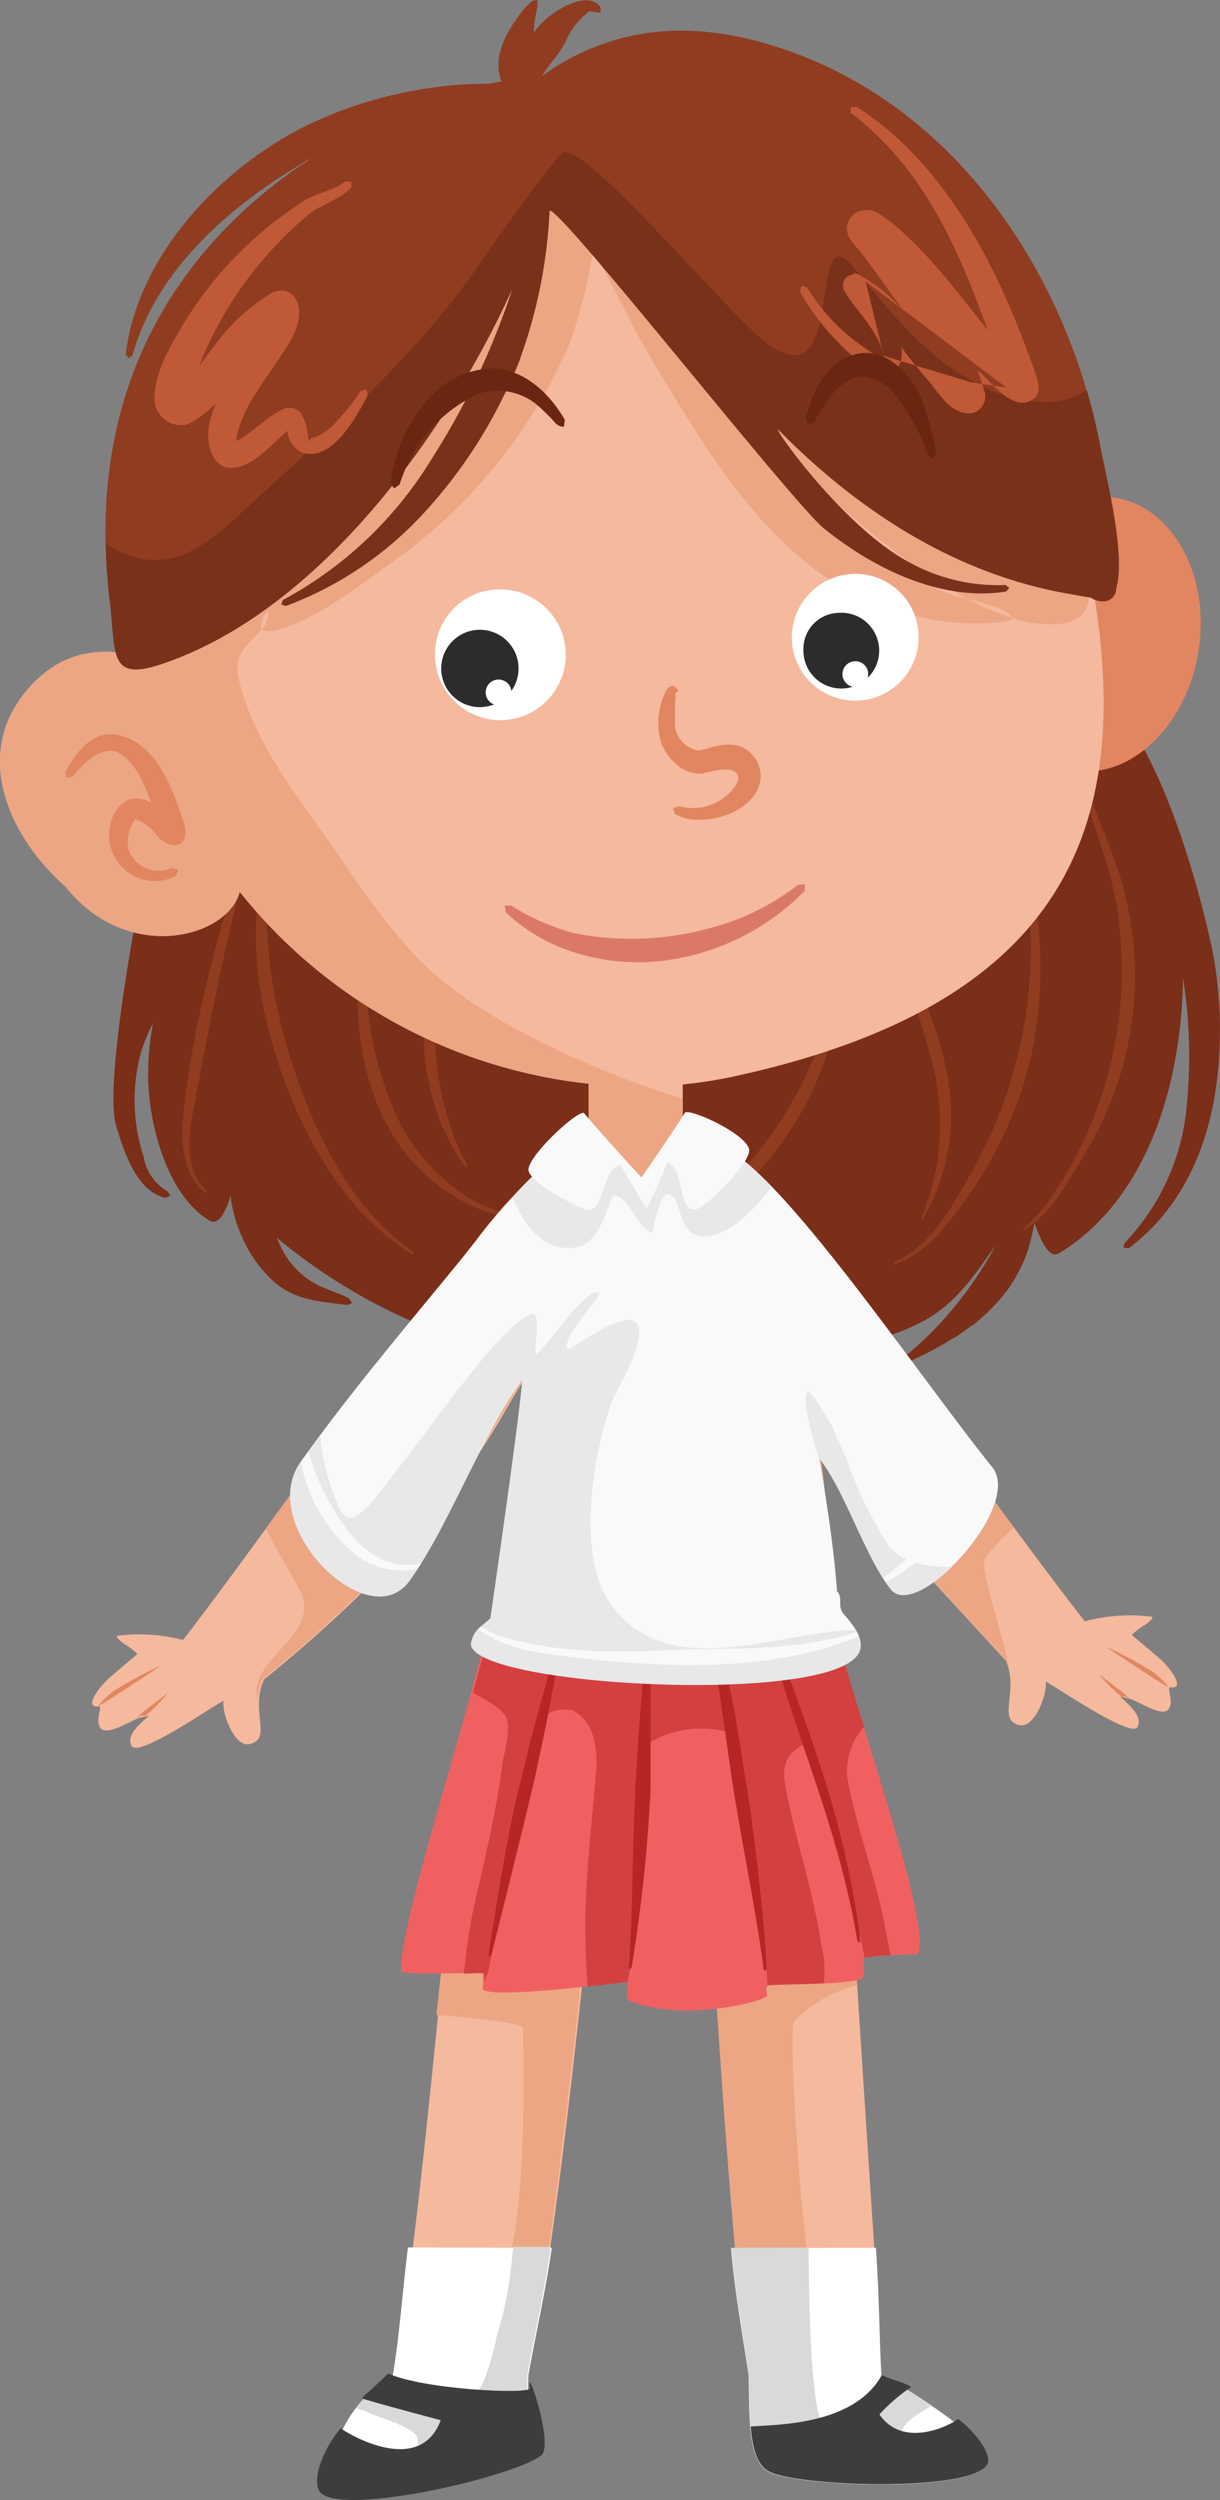 <svg id="bc227e75-b1ef-4510-af3e-4093c44e4416" data-name="Layer 1" xmlns="http://www.w3.org/2000/svg" viewBox="0 0 94.65 193.92"><rect x="0" y="0" width="94.65" height="193.92" fill="#808080" stroke="none"/><title>girl</title><path d="M16.13,52.38H16A.21.21,0,0,1,16.13,52.38Zm0,0L82.5,52c7.09,1.21,11.26,19.89,11.7,22.48A36.23,36.23,0,0,1,94.64,79v.14c.09,5.34-.89,11.16-4.79,15.59a16,16,0,0,1-2.16,2l-.11.08-.38,0s-.12-.23.21-.57A17.59,17.59,0,0,0,92,86.44a39.16,39.16,0,0,0-.21-10.55c-.16,8.67-3,17.3-9.64,21.33-.87.53-1.6-1.55-1.9-2.37a16.12,16.12,0,0,1-.44,1.89l0,.06a12.26,12.26,0,0,1-1.52,3.08s-.36.49-.59.76-.47.53-.72.79a16.12,16.12,0,0,1-1.57,1.41l-.06,0c-.42.33-.86.64-1.31.94l-.06,0a25.7,25.7,0,0,1-3.36,1.79l-.41-.06.09-.37a27.84,27.84,0,0,0,4.66-4.94,26.88,26.88,0,0,0,2.29-3.63c-1.36,1.95-2.69,4-4.8,5.41-7.13,4.73-27.53,4.48-35.25,2.42a43.7,43.7,0,0,1-15.72-8.39l.08.18a6.52,6.52,0,0,0,3.11,3.5c.78.36,1.59.62,2.38,1l.26.36a.69.69,0,0,1-.57.15c-1.88-.24-3.77-.33-5.42-1.72a10,10,0,0,1-2.4-3.22,12.68,12.68,0,0,1-.61-1.52s-.29-1-.39-1.69c0-.1,0-.21,0-.31-.25.61-.78,2.49-1.7,1.92-3.27-2-4.63-7.39-4.72-10.86a21,21,0,0,1,.37-4.43,13.92,13.92,0,0,0-.91,2.18,14.1,14.1,0,0,0,.19,8.2A3.78,3.78,0,0,0,13,92.41l.21.33-.34.18c-2.29-.47-3.27-3.67-3.85-5.57C8.1,84.49,10.38,72.15,10.42,72,10.58,71.43,17.21,52.59,16.13,52.38Z" fill="#7b2e18" fill-rule="evenodd"/><path d="M23.46,61.35c.44,0,.14.22.14.22h-.07c-.93,0-1.31,1-1.55,1.65a4.68,4.68,0,0,0-.18.48c-2.17,6.43-.63,13.81.51,17.62,1.83,6.14,4.72,12.29,9.74,15.77l.07.18-.15,0c-7.32-4.43-10.73-14.46-11.7-20l-.15-.91a27.24,27.24,0,0,1,.69-10.91A8.48,8.48,0,0,1,22.28,62a1.59,1.59,0,0,1,1.14-.66Z" fill="#903c21"/><path d="M40.72,94.56m0,0M30,68.58c.08,0,.14.11.14.11a2.93,2.93,0,0,0-1.08,1.23,3.37,3.37,0,0,0-.1.34c0,.13-.07.27-.1.41a26.83,26.83,0,0,0,1.77,15.58,14.75,14.75,0,0,0,6.72,7.2,19.67,19.67,0,0,0,3.18,1c1,.3.18.35-.1.3a1.62,1.62,0,0,1-.38-.14,14.16,14.16,0,0,1-8.9-5.54c-3.56-4.92-3.85-11.55-3.06-16.7a7.05,7.05,0,0,1,1.07-3.34A1.09,1.09,0,0,1,30,68.58Z" fill="#903c21"/><path d="M83.54,58.06c.71,3.89,2.77,7.37,3.7,11.14a26.38,26.38,0,0,1-3,20.17c-1.34,2.21-2.58,4.67-4.72,6H79.3a18.06,18.06,0,0,0,2-2.11,31.14,31.14,0,0,0,5.17-23.87c-.79-3.83-2.62-7.45-3.09-11.24C83.33,58.15,83.28,57.87,83.54,58.06Z" fill="#903c21"/><path d="M79.43,66.11a32.12,32.12,0,0,1,.45,16.33q-.16.66-.36,1.32A32.35,32.35,0,0,1,73.42,95a9.29,9.29,0,0,1-3.92,3.06s-.24.08-.11-.19c2.71-1.12,4.3-4,5.82-6.65a35.42,35.42,0,0,0,4-25S79.16,66,79.43,66.11Z" fill="#903c21"/><path d="M68.41,69.76c2.55,6.07,5.71,11.85,5.36,17.76a16,16,0,0,1-2.15,7l-.17.1s.25-.8.51-1.46a18.52,18.52,0,0,0,.3-10.9C71.21,78,69.5,74,68.23,69.88,68.23,69.88,68.14,69.63,68.41,69.76Z" fill="#903c21"/><path d="M64.77,72.06a15.33,15.33,0,0,1,.34,2.24,20.52,20.52,0,0,1-1.61,9.23,24.33,24.33,0,0,1-3.38,5.82c-2.94,3.77-6.93,6.89-11.72,7.78,0,0-.28.06-.11-.2,6.49-1.66,11.3-8,13.55-12.14,2.07-3.86,3.41-8.24,2.72-12.69C64.56,72.1,64.52,71.9,64.77,72.06Z" fill="#903c21"/><path d="M35.83,71.64a15.12,15.12,0,0,0-1.78,4.51A23.47,23.47,0,0,0,35.17,88a15.07,15.07,0,0,0,1.06,2.31l0,.19-.15,0c-4.34-6-4.05-14.73-.45-18.88C35.61,71.57,35.79,71.34,35.83,71.64Z" fill="#903c21"/><path d="M19.27,66.32C17.44,73.21,16.11,80.16,15,86.17c-.39,2.08-.65,4.42.84,6a1.89,1.89,0,0,0,.2.2s.16.15-.14.16c-1.62-1.29-1.86-3.68-1.73-5.49a66.89,66.89,0,0,1,1-6.83l.2-1c.24-1.15.51-2.29.79-3.43l0-.09c.14-.56.29-1.12.44-1.68l0-.14c.15-.54.3-1.08.46-1.62l.05-.17Q18,69.22,19,66.39l0-.14S19.13,66.06,19.27,66.32Z" fill="#903c21"/><path d="M86.42,38.59c-4.48-.64-7.63,3.24-9.09,8.95s.12,11.33,6,12.23c4.47.69,8.82-3.58,9.68-9.42S90.91,39.24,86.42,38.59Z" fill="#e18660" fill-rule="evenodd"/><path d="M14.19,127.21c4.73-6,19.69-27.19,22.65-30.87a40.13,40.13,0,0,1,6.82-7.15,11.52,11.52,0,0,1,2-1.26V84.06A40.14,40.14,0,0,1,18.6,69.18c-.92,3.55-8.7,5.65-13.52-.41-4.66-4.1-7.57-11-2.15-16.12,3.51-3.29,7.5-1.75,9.16-1.6-.66-18.38,2.43-39.24,33.45-42.9,31.87-3.77,34,12.5,38.59,34,4.25,19.75.64,35.3-27.16,41.34a35.11,35.11,0,0,1-4,.63v3h.32c2.69.24,4.25,2.92,6,5.12,4,5.15,20.15,27.55,24.87,33.52a13.61,13.61,0,0,1,5.18-.36c.27.08-.39.58-.53.65a5.06,5.06,0,0,0-1,.77l2,1.69c1.12.95,2.15,2.54,1,2.37-.36-.05.33,1.13-.18,1.73s-2.37-.69-3-.84l-.71-.18c.27.36,1.85,1.45,1.32,2.38s-7.18-3.73-7.12-3.51c.18.72-.79,3.71-2.1,3.34-1.67-.48.07-2.64-1-5l-14.33-15.6c.86,5.63,1.89,26.18,2.18,30.75.47,7.61,1.4,22.1,2.06,31.91.24,3.66-10.37,3.14-10.62.49s-.44-5.12-.65-7.68c-.81-10.15-1.38-20.26-2-30.48a20.72,20.72,0,0,1-8,.66c-.33,3.43-.63,6.87-1,10.32-.84,8.24-1.92,18.19-3.29,27.39-.4,2.66-10.94,2.41-10.56-.54,1-7.67,1.79-16.06,2.45-22.35s6-40.88,6.42-46.64c-1.86,2.49-4.9,10.85-20.19,23.24-1.11,2.38.63,4.54-1.05,5-1.31.38-2.28-2.61-2.09-3.33.05-.22-6.58,4.48-7.13,3.5s1.05-2,1.32-2.37l-.7.18c-.59.15-2.46,1.41-3,.83s.17-1.77-.18-1.72c-1.15.16-.11-1.42,1-2.37l2-1.69a5.06,5.06,0,0,0-1-.77c-.14-.08-.79-.58-.53-.65A13.41,13.41,0,0,1,14.19,127.21Z" fill="#f5b99d" fill-rule="evenodd"/><path d="M64.26,178.33c-3,.39-6.92-.44-7.07-2-.24-2.56-.44-5.12-.65-7.68-.81-10.15-1.38-20.26-2-30.48a20.72,20.72,0,0,1-8,.66c-.33,3.43-.63,6.87-1,10.32-.84,8.24-1.92,18.19-3.29,27.39-.16,1.08-2,1.68-4.08,1.82,3-3.09,2.44-20.45,2.39-21.06,0-.43-5-.88-6.7-1,.1-.92.19-1.8.28-2.64.65-6.19,6-40.88,6.42-46.64-1.86,2.49-4.9,10.85-20.19,23.24a4.26,4.26,0,0,0-.39,1.64,2.82,2.82,0,0,1-.06-1c.33-2.5,4.39-4.14,3.57-7-.21-.73-1.7-3-2.87-5.33,6.21-8.51,14.15-19.67,16.22-22.24a40.13,40.13,0,0,1,6.82-7.15,11.52,11.52,0,0,1,2-1.26V84.06A40.14,40.14,0,0,1,18.6,69.18c-.92,3.55-8.7,5.65-13.52-.41-4.66-4.1-7.57-11-2.15-16.12,3.51-3.29,7.5-1.75,9.16-1.6-.48-13.51.33-30.31,13.12-39.71l10.06,1.21a18.39,18.39,0,0,1,5-4.26c17.54-11.1,31.24,8.51,38.53,22C80,32.49,86,44.59,84.15,47.44c-.93,1.42-3.92,1-5.25.62l-.39-.13c-.27-.67-2.14-1.15-3.49-1.47a53,53,0,0,1-8.63-6.14c-1.23-1-2.34-2.15-3.48-3.25-.34-.33-.67-.67-1-1,0,0-.62-.54-.62-.41,0,4.68,8.84,9.07,12.47,10.45.24.09.71.2,1.28.34a21.84,21.84,0,0,0,3.49,1.47v0c.08.21-.6.29-.7.31a18.45,18.45,0,0,1-7.09-.54C60.9,45.5,55.41,35.91,50.63,28c-1.6-2.66-2.85-5.49-4.41-8.18L46,19.49a43,43,0,0,1-1.72,6.94A40.42,40.42,0,0,1,30.52,43.55c-2.49,1.76-5.28,4-8.19,5.05-.38.14-1.62.59-2,.23a2.11,2.11,0,0,0,.48-1.29c0-.45-.81.92-.51,1.26l0,0c-.78,1-2.22,1.79-1.83,3.62,1.06,5,4.55,9.26,7.43,13.4,2.36,3.4,4.9,7.27,8.1,10,4.07,3.43,11.48,7.11,18.94,9.39V87.1h.32c2.69.24,4.25,2.92,6,5.12,2.95,3.83,12.68,17.24,19.4,26.29a11.67,11.67,0,0,0-2.26,2.43c-.45,1.07,2.2,7.93,2,9.77a4.5,4.5,0,0,0-.4-2l-14.33-15.6c.86,5.63,1.89,26.18,2.18,30.75.16,2.69.39,6.24.64,10.14a10.45,10.45,0,0,0-4.86,2.76c-.55.66.66,18.79,1.46,20.11A5,5,0,0,0,64.26,178.33Z" fill="#eca684" fill-rule="evenodd"/><path d="M90.65,130.86a6.31,6.31,0,0,0-1.28-1.22,29.72,29.72,0,0,0-3.57-1.9S90.49,130.88,90.65,130.86Zm-3.09.89c.4.11-1.53-1.25-2.32-1.91A12,12,0,0,0,87,131.6l.11,0,.09,0,.07,0,.11,0h0Z" fill="#e18660"/><path d="M7.62,132.33a6.35,6.35,0,0,1,1.29-1.22,29.07,29.07,0,0,1,3.56-1.9S7.78,132.35,7.62,132.33Zm3.1.89c-.41.1,1.52-1.26,2.31-1.92a11.81,11.81,0,0,1-1.72,1.77l-.11,0-.09,0-.07,0-.11,0h0Z" fill="#e18660"/><path d="M13.84,63.85h0Zm0,0-3.21-1.93a3.68,3.68,0,0,1,1.1.31c-.55-1.4-1.12-2.92-2.4-3.77-1.12-.74-2.66.46-3.65,1.74l-.52.15-.09-.48c.88-1.54,2.16-3.44,4.4-2.78,2.94.86,4.06,4.62,4.77,6.63.27.76.27,1.81-.75,1.85a2,2,0,0,1-1.31-.76s-.89-1.14-1.69-1.25A2.86,2.86,0,0,0,10,66a2.51,2.51,0,0,0,3.33,1.33l.5.12-.14.47a3.55,3.55,0,0,1-5.15-3.86C8.73,63,9.46,61.91,10.64,61.93Z" fill="#e18660"/><path d="M62.44,68.59l0,.5a18.55,18.55,0,0,1-9.67,5.22,16.34,16.34,0,0,1-8.67-.59,13.69,13.69,0,0,1-4.85-2.94l-.09-.54.5,0a17.49,17.49,0,0,0,4.86,2.14A22.86,22.86,0,0,0,55.05,72a18.83,18.83,0,0,0,6.84-3.35S62.22,68.58,62.44,68.59Z" fill="#db7968"/><path d="M52.43,53.85a14.54,14.54,0,0,0-.07,1.8c0,.3,0,.71,0,.71a2.23,2.23,0,0,0,1.76,1.85c.73,0,1.84-.7,3.12-.37a2.45,2.45,0,0,1,1.6,3.25c-.73,1.73-2.89,2.49-4.6,2.5a3.44,3.44,0,0,1-1.83-.43l-.05,0-.14-.48.49-.14a4,4,0,0,0,4.4-1.67c.36-.58.25-1.47-1.65-1.09l-.81.18c-1.55.32-3-1.19-3.39-2.47a5.42,5.42,0,0,1,.36-3.79.74.74,0,0,1,.64-.51l.37.34-.32.37C52.52,53.83,52.38,53.88,52.43,53.85Z" fill="#e18660"/><path d="M66.43,44.51a4.92,4.92,0,1,1-5,4.91A4.95,4.95,0,0,1,66.43,44.51Z" fill="#fff" fill-rule="evenodd"/><path d="M65,47.54a2.94,2.94,0,1,1-2.67,2.89A2.8,2.8,0,0,1,65,47.54Z" fill="#2b2c2b" fill-rule="evenodd"/><path d="M66.36,51.29a1,1,0,1,1-1,1A1,1,0,0,1,66.36,51.29Z" fill="#fff" fill-rule="evenodd"/><path d="M38.75,45.72a5.07,5.07,0,1,1-5,5.07A5,5,0,0,1,38.75,45.72Z" fill="#fff" fill-rule="evenodd"/><path d="M37.27,48.85a3,3,0,0,1-.08,6,3,3,0,0,1,.08-6Z" fill="#2b2c2b" fill-rule="evenodd"/><path d="M38.68,52.71a1,1,0,1,1-1,1A1,1,0,0,1,38.68,52.71Z" fill="#fff" fill-rule="evenodd"/><path d="M38.91,6.33a4.16,4.16,0,0,1-.24-1,7.33,7.33,0,0,1,.07-1.08,8.37,8.37,0,0,1,.38-1.15A9.1,9.1,0,0,1,40,1.58l0,0A10.88,10.88,0,0,1,40.83.49l.49-.43L41.7,0s0,.24,0,.36l0,.1,0,.08a11.15,11.15,0,0,0-.3,2A5.56,5.56,0,0,1,41.83,2L42,1.82c.18-.18.46-.43.46-.43,1.3-1.06,3.34-2,4.13-.82V1L45.82.89c-.35,0-.18.07-.22.09a5.51,5.51,0,0,0-1.77,2.37s-.44.71-.66,1a1.09,1.09,0,0,0-.13.17,13.31,13.31,0,0,0-1,1.39c.34-.24.69-.48,1-.7C48.94,1.58,55,1.74,61.34,4c13.39,4.8,21.61,17.9,24,30.64.36,1.91,2,8.28,1.22,10.91a1,1,0,0,1-.8,1,1.65,1.65,0,0,1-1.17-.27s-1.34-.22-2.48-.44c-8.36-1.65-15.65-6.38-21.71-12.53-.86-.77,4.81,7.39,10,10.22A14.25,14.25,0,0,0,78,45.38l.3.22-.24.28c-5,.79-10.23-1.74-14.13-4.89C61.46,39,42.7,15.07,42.63,16.4a38.91,38.91,0,0,1-2.24,11.29c0,.14-.52,1.34-.84,2-.13.3-.27.6-.41.9l-.06.11A37.78,37.78,0,0,1,33,39.66,27.6,27.6,0,0,1,22.18,47l-.36-.12.14-.34a30.37,30.37,0,0,0,11.51-10.9A59.26,59.26,0,0,0,38,27.08c.06-.13.83-2,1.28-3.28.17-.48.33-.95.48-1.43C35,32.93,25.07,47.34,12.47,51.53,8.4,52.88,9,50.66,8.53,46.71,6.32,29,15,18.23,24.17,12.26,18.32,15.57,13.28,20.05,11,25.48a19.09,19.09,0,0,0-.72,2.09l-.31.21-.22-.3.09-.63c1.12-6.92,6.51-12.73,11.92-16,.67-.41,1.36-.79,2.08-1.14A32.51,32.51,0,0,1,33,6.88a29.67,29.67,0,0,1,4.89-.38C38.27,6.43,38.59,6.37,38.91,6.33Z" fill="#903c21" fill-rule="evenodd"/><path d="M8.2,42.16a6.78,6.78,0,0,0,1.78.91c4.21,1.49,7.17-1.88,9.91-4.37,6-5.46,12.87-11.63,17.36-18.3.5-.75,6-8.54,6.51-8.6C46,11.55,57.13,25.19,59.89,26.92c5.22,3.3,3.25-7.48,5.35-7,1.47.3,7.16,11.25,16,11.25a5.29,5.29,0,0,0,3.07-.92,42.62,42.62,0,0,1,1.07,4.47c.36,1.91,2,8.28,1.22,10.91a1,1,0,0,1-.8,1,1.65,1.65,0,0,1-1.17-.27s-1.34-.22-2.48-.44c-8.36-1.65-15.65-6.38-21.71-12.53-.86-.77,4.81,7.39,10,10.22A14.25,14.25,0,0,0,78,45.38l.3.22-.24.28c-5,.79-10.23-1.74-14.13-4.89C61.46,39,42.7,15.07,42.63,16.4a38.91,38.91,0,0,1-2.24,11.29c0,.14-.52,1.34-.84,2-.13.3-.27.6-.41.9l-.06.11A37.78,37.78,0,0,1,33,39.66,27.6,27.6,0,0,1,22.18,47l-.36-.12.14-.34a30.37,30.37,0,0,0,11.51-10.9A59.26,59.26,0,0,0,38,27.08c.06-.13.83-2,1.28-3.28.17-.48.33-.95.48-1.43C35,32.93,25.07,47.34,12.47,51.53,8.4,52.88,9,50.66,8.53,46.71A45.55,45.55,0,0,1,8.2,42.16Z" fill="#7a311a" fill-rule="evenodd"/><path d="M20.38,24.15c0-.12,0,.09,0,0Zm0,0M14.87,31m7.27,1.94,0,0,1.7.91,0,0,0,0,0,0,0,0,0,0,0,0,0,0,0,0,0,0,0,0,0,0,0,0,0,0,0,0,0,0,0,0,0,0,0,0Zm0,0-6,.44,0,0-.06,0M22,22.54c1.31.21,1.6,2,.63,3.71-1.37,2.46-3.49,4.63-4.19,7.29a2.77,2.77,0,0,0-.11.64l.08,0c1.27-.68,2.25-1.85,3.53-2.43a1.17,1.17,0,0,1,1.36.23,3.94,3.94,0,0,1,.59,1.88c.21.85,0,.14.36.09l.09,0a4.11,4.11,0,0,0,1.83-1.33,15.21,15.21,0,0,0,1.74-2.19l.07-.1.44-.12.13.42c-1.21,2.34-3,5.22-5.17,4.45a2.08,2.08,0,0,1-1.07-1.57l0-.09C21,34.5,19.8,36.05,18.2,36.28s-2.41-1.72-1.89-3.73c.15-.55.42-1.25.42-1.25a9.26,9.26,0,0,1-1.84,1.45,2.66,2.66,0,0,1-.53.21A2.08,2.08,0,0,1,12,30.59c.11-1.89,1.19-3.67,2.14-5.32a29.48,29.48,0,0,1,9.42-9.67c1-.64,2.36-.83,3.21-1.51l.49,0v.43c-.88,1-2.34,1.29-3.34,2.14a29.45,29.45,0,0,0-8,10.58c-.16.38-.33.76-.48,1.13.32-.4.62-.8.93-1.21l.16-.21.75-.95a14.57,14.57,0,0,1,3.44-3.05A1.83,1.83,0,0,1,22,22.54Z" fill="#c05938"/><path d="M68.61,17m0,0Zm-1.45,4.83,1.41,5.78,0,0,0,0,0,0,0,0,0,0,0,0,0,0,0,0,0,0,0,0,0,0,0,0,0,0,0,0,0,0,0,0,0,0,6.83,2.06.05,0,2.63.39M62.65,22.34A14.91,14.91,0,0,0,67.12,27a3,3,0,0,0,1.26.64h.12c.21,0,.06,0,0-.27-.44-1.78-2.08-3.27-2.93-4.71a.83.83,0,0,1-.06-.93c.14-.24,0-.14.38-.36l.27-.09c.16,0,0-.25.66.12a15.2,15.2,0,0,1,1.86,1.31A17.29,17.29,0,0,1,70,24l-.32-.46c-.91-1.27-1.81-2.56-2.77-3.81-.67-.86-1.65-1.61-1-2.75a2.73,2.73,0,0,1,.48-.48,1.78,1.78,0,0,1,1.68,0,13.34,13.34,0,0,1,1.3.93c2.81,2.36,5,5.36,7.26,8.19,0,0-.2-.56-.34-.93C74.13,18.83,71.49,13,66.16,8.87L66,8.77,66,8.35l.45-.07C73.48,12.78,77.52,21,80.14,28.44c.35,1,.91,2.18-.32,2.7-1,.42-2.09-.55-3-1.48-.35-.34-.69-.68-1-1,0,0,.32.84.49,1.51a1.33,1.33,0,0,1-.38,1.63c-.7.55-1.79.19-2.56-.62a18.62,18.62,0,0,1-1.2-1.49s-.7-.8-1.24-1.47c-.35-.44-.7-.87-1-1.31,0,0,.3,1.62-.86,1.94S66.52,28,65.47,27a19.46,19.46,0,0,1-3.19-4,2.64,2.64,0,0,1-.23-.44l.16-.4.43.15Z" fill="#c05938"/><path d="M38.2,28.57c2.33.05,4.37,1.8,5.62,4l-.07.53a.88.88,0,0,1-.64-.26c-.35-.4-.41-.45-.61-.65s-.26-.26-.4-.38a4.79,4.79,0,0,0-5-1.25A11.13,11.13,0,0,0,31.63,36,11,11,0,0,0,31,37.58l-.43.31-.28-.41a11.8,11.8,0,0,1,2.79-6.33A6.87,6.87,0,0,1,38.2,28.57Z" fill="#6b2612"/><path d="M67.26,27.38c1.95.05,3.44,1.88,4.15,3.37a22.44,22.44,0,0,1,1.23,4.37l-.26.47L72,35.33a15.19,15.19,0,0,0-2.47-4.58,3.76,3.76,0,0,0-2.22-1.51c-1.65-.29-2.9,1.43-3.64,2.61-.22.36-.51.9-.51.9l-.46.2-.21-.45c.52-2,1.46-4.22,3.62-4.94A3.1,3.1,0,0,1,67.26,27.38Z" fill="#6b2612"/><path d="M42.81,174.36c-.49,3.41-1.26,6.75-1.82,9.89-.07,3.22.07,5.22-1.63,6-2.59,1.23-13.68,4.27-13.68,1.8a9.32,9.32,0,0,1,4.78-7.72c.52-3,.75-6.46,1.19-10Zm25.15,0c.28,4.31.28,7.9.43,9.89l0,0c4.14,2.25,8.25,5.28,8.25,6.63,0,2.46-14.34,2.11-16.94.88-1.71-.81-1.55-4.34-1.62-7.59l0,.06c-.5-3.26-1.09-6.55-1.37-9.85Z" fill="#fff" fill-rule="evenodd"/><path d="M27.61,186.79A9.11,9.11,0,0,1,29.4,185c.88.4,1.83.53,2.72.88.44.18.64.66,1,.85l0,0h0a5.91,5.91,0,0,1,.63-.09,5.35,5.35,0,0,0,1.13,0,3.36,3.36,0,0,0,2.65-1.93,19.92,19.92,0,0,0,1-3.48,27.79,27.79,0,0,0,1.19-6.06c0-.16.05-.5.1-.89h2.92c-.49,3.41-1.26,6.75-1.82,9.89-.07,3.22.07,5.22-1.63,6a41.07,41.07,0,0,1-7.58,2.24,4.93,4.93,0,0,0,.68-3.29c-.21-.81-2.69-1.49-3.37-1.81A16,16,0,0,0,27.61,186.79Zm48.54,3a2,2,0,0,1,.52,1.07c0,2.46-14.34,2.11-16.94.88-1.71-.81-1.55-4.34-1.62-7.59l0,.06c-.5-3.26-1.09-6.55-1.37-9.85h6c0,4,.19,13.56,1.24,13.74,1.37.24,4.56-2.26,5.39-3.07,0-.05.1-.11.16-.16,1,.55,1.89,1.14,2.76,1.72-1.11.76-2.51,1.23-2.6,3-.12,2.25,3.47,1.62,4.66,1.18A7.23,7.23,0,0,0,76.15,189.79Z" fill="#d8d9d8" fill-rule="evenodd"/><path d="M28.35,185.73c.08,0,1.6-1.47,1.77-1.62,2.91,1.28,11.05,1.62,11,1.14-.37-2.16,1.91,4.42.86,5.22-2.28,1.73-16.3,4.94-17.26,2.66-.46-1.09.43-3.24,1.71-4.79,0,.1,6.06,4,7.76-.61,0,0-5.91-1.57-6.11-1.7Z" fill="#3d3d3d" fill-rule="evenodd"/><path d="M74.33,187.63c1.56,1.21,2.34,2.55,2.34,3.23,0,2.46-14.34,2.11-16.94.88-1-.47-1.35-1.83-1.49-3.52,2-.16,8-.07,10.18-4,.68.37,1.62.52,2.28.93a13.6,13.6,0,0,0-2.47,2.13C70,189.88,73.5,188.27,74.33,187.63Z" fill="#3d3d3d" fill-rule="evenodd"/><path d="M59.5,154.82c-.51.56-7,2.06-10.86.29a7.21,7.21,0,0,0,0-1.36c-.53,0-10.81,1.39-11.21.52a3.49,3.49,0,0,0,0-1.27s-6.3.25-6.31-.12c-.1-3.54,4.05-15.91,6.87-27,2.15-8.42,25.35-5.33,26.64-.1,1.74,7.06,7.88,24,6.53,25.82a33.6,33.6,0,0,0-4.16.26,7.93,7.93,0,0,1,0,1.47c-.18.68-7.29.55-7.44.71S59.47,154.21,59.5,154.82Z" fill="#f16061" fill-rule="evenodd"/><path d="M38.44,124.82c1.46,0,26.1.44,26.23,1,.51,2.07,1.39,5,2.36,8.12a5.2,5.2,0,0,0-1.29,4c.7,3.8,2.14,7.49,2.88,11.3.15.81.32,1.62.47,2.43a13.72,13.72,0,0,0-2,.19c0,.37-2.47-13.29-4.6-16.48-.15-.22-.62.26-.8.39-1.25.89-.82,2.52-.55,3.83.79,3.77,2,7.41,2.58,11.24a8.44,8.44,0,0,1,.19,3c-1.47.07-3.61.09-4.36.13-.07-1.29-.23-3-.36-4.11-.35-2.92-2-14.48-2.13-14.9-.24-.58-1-.72-1.58-.81a8.08,8.08,0,0,0-4.67.78,4.57,4.57,0,0,0-.47.29c-.3,4.54-.9,9-1,13.59a36.25,36.25,0,0,1-.65,4.93c-.18,0-1.46.18-3.1.35-.09-1-.11-2-.15-3-.17-4.63.45-9.17.81-13.76.13-1.64-.14-3.8-1.8-4.64a2.75,2.75,0,0,0-2.39.52c-1.17,4.79-2.21,9.62-3.23,14.44-.34,1.58-.5,3.2-.85,4.77a4,4,0,0,1-.42,1.29,2.2,2.2,0,0,0,0-.67l-1.58.05c0-.28.08-.56.1-.74a36,36,0,0,1,.73-4.63c.8-3.52,1.68-7.14,2.14-10.73.11-.86.75-2.94.31-3.78s-1.63-1.33-2.57-1.92c.5-1.8,1-3.6,1.43-5.38A4.77,4.77,0,0,1,38.44,124.82Z" fill="#d44040" fill-rule="evenodd"/><path d="M43.56,127c-.13.76-.25,1.53-.38,2.29l0,.19-.39,2.1c-.14.77-.29,1.53-.44,2.29l-.09.43c-.22,1.05-.44,2.1-.67,3.15l-.05.23-.09.42-.09.38c-1,4.2-2.07,8.51-3.18,12.93-.15.59-.28.2-.28.2.66-4.13,1.29-8.32,2.24-12.45,0,0,.41-1.68.81-3.23l0-.14c.8-3,1.63-5.93,2.37-8.79C43.33,127,43.39,126.71,43.56,127Z" fill="#b72525"/><path d="M50.23,126.49m.07-.19c.12,0,.09,0,.1.21.1,1.88.07,3.78.07,5.68v.14c0,1.12,0,2.25,0,3.38,0,0,0,.94,0,1.63v.37c0,.38,0,.87,0,.87,0,.71-.08,1.7-.08,1.7A118.72,118.72,0,0,1,49,152.6l-.13.15-.09-.13c.24-3.06.27-6.18.34-9.19,0,0,.07-2.37.14-3.91,0,0,0-.85.08-1.67,0,0,.06-.94.11-1.64l0-.32c.21-3.07.5-6.15.67-9.23,0-.48,0-.18,0-.18S50.17,126.29,50.3,126.3Z" fill="#b72525"/><path d="M55.08,126.17c1.74,3.82,2.2,8.65,2.79,12,0,0,.23,1.36.42,2.68l0,.19c.09.64.18,1.29.26,1.94,0,0,.13,1.05.22,1.82.3,2.61.58,5.22.7,7.83v.13l-.1.12-.12-.1c-.55-4.17-1.39-8.3-2.07-12.32,0,0-.2-1.16-.33-2l-.13-.88c-.54-3.66-1-7.43-1.68-10.7-.06-.29-.19-.71-.19-.71S54.81,126.05,55.08,126.17Z" fill="#b72525"/><path d="M59.64,126.18c1,2.21,1.79,4.47,2.61,6.75l.64,1.81s.34,1,.57,1.71a75,75,0,0,1,3.17,13.05c.06.45.1,1.09.1,1.09l-.1.12a.84.84,0,0,1-.16-.39c-1.26-7.67-4.35-14.89-5.95-20.46-.34-1.19-.67-2.38-1.06-3.56C59.46,126.3,59.36,126.06,59.64,126.18Z" fill="#b72525"/><path d="M38.08,125.52c1.22-8.46,2.28-16.1,2.48-18.54-3.17,4.26-5.64,11.22-8.77,15.62s-11.93-4.27-8.44-9.22c3.91-5.55,9.28-11.81,13.49-17a40.13,40.13,0,0,1,6.82-7.15,5.87,5.87,0,0,1,3.94.46c.78.35,1.29,2.48,2.14,2.36s1.51-2.44,2.14-3c1.22-1,2.18-.41,3.11-.4,4.2,0,15.55,17.14,22,25.17,2.4,3-5.81,11.88-7.84,9.43s-3.64-7.83-5.59-10.19c.29,1.83,1.09,6.32,1.38,10.37.5.55,0,1.12.47,1.7.59.73,1.51,1.68,1.34,2.74-.71,4.47-30,3-30.17-.38a2.06,2.06,0,0,1,.78-1.37Z" fill="#f9f9fa" fill-rule="evenodd"/><path d="M24.84,111.32a17,17,0,0,0,1,4.46c.2.5.64,2.12,1.44,1.93,1.24-.31,2.86-2.92,3.63-3.85,1.91-2.27,7.49-10.58,10.23-11.92,1-.47.18,3.27.45,3.11.9-.57,3.81-5.2,4.87-4.8.14.06-.22.52-.24.56-.46.71-2.53,3-2.22,3.8,0,.14.49-.14.51-.16.64-.39,4.45-3.12,5-1.61s-1.68,4.83-2.13,6.14c-1.41,4.1-2.68,11.67,0,15.45,4.46,6.22,13.08,2.08,18.94,2a2.21,2.21,0,0,1,.38,1.48c-.71,4.47-30,3-30.17-.38a2.06,2.06,0,0,1,.78-1.37l.73-.61c1.22-8.46,2.28-16.1,2.48-18.54-3.17,4.26-5.64,11.22-8.77,15.62s-11.93-4.27-8.44-9.22C23.83,112.7,24.33,112,24.84,111.32Z" fill="#e8e8e8" fill-rule="evenodd"/><path d="M54.87,88.66H55c1.16,0,2.87,1.32,4.87,3.38-1.68,2.32-4.21,4.5-6,3.7-1.24-.55-1-2.62-1.87-3.07s-1.33,2.93-1.38,2.93c-1.1-.1-1.88-3-3-2.83-.38.07-.89,3.79-3.06,4-2.56.31-3.93-1.91-4.81-3.89a28.16,28.16,0,0,1,4-3.74,5.87,5.87,0,0,1,3.94.46c.78.35,1.29,2.48,2.14,2.36s1.21-1.4,1.67-2.27a3.09,3.09,0,0,1,.43-.14c.64-.13,1.19.29,1.8,0A7.33,7.33,0,0,0,54.87,88.66Z" fill="#e8e8e8" fill-rule="evenodd"/><path d="M63.63,113.52c-.73-2.4-1.4-4.91-1-5.54.22-.33,1.93,2.58,2.08,3,.3.78.69,1.52,1,2.29a32,32,0,0,0,3.17,6.53c1,1.44,3.26,1.81,5,1.71-1.83,1.8-3.87,2.86-4.75,1.8-1.94-2.35-3.64-7.83-5.59-10.19C63.57,113.21,63.6,113.36,63.63,113.52Z" fill="#e8e8e8" fill-rule="evenodd"/><path d="M76.49,113.22l.42.53c0,.13-.09.26-.13.38-.12.33-.13.36-.19.51a12.71,12.71,0,0,1-1.7,2.86c-.13.18-.27.35-.41.51a24,24,0,0,1-5.2,4.41l-.53.33-.23-.35a21.59,21.59,0,0,0,4-3.83A18.16,18.16,0,0,0,76.49,113.22Z" fill="#f9f9fa"/><path d="M23.92,112.58a19.81,19.81,0,0,0,2.21,4.93c1.22,1.88,2.88,3.81,5.38,3.88a4.54,4.54,0,0,0,1.16-.13l-.27.43a5.92,5.92,0,0,1-4.93-1.18,12.6,12.6,0,0,1-4.14-7.09.05.05,0,0,1,0,0Z" fill="#f9f9fa"/><path d="M37.3,126.17a8,8,0,0,0,2.45,1c5.32,1.41,11.15.81,14.15.77,4.22-.07,8.63-.05,12.56-1.36a3.52,3.52,0,0,1,.16.35c-7.56,3.16-17,2.18-21.64,1.68l-.77-.09c-2.32-.28-4.7-.57-6.64-1.85-.15-.09-.3-.2-.45-.31Z" fill="#f9f9fa"/><path d="M49.77,91.33c.29-.42,2.84-4.11,3.35-5,.28-.45,4.83,1.63,5,2.85.13,1-3.23,4.31-4,4.58-1.61.55-.86-3-2.34-3.62a33.35,33.35,0,0,1-1.6,3.57c-.12.06-1.81-3.1-2.07-3.35-1.62.55-1.14,4-2.78,3.42-.78-.26-4.45-2.16-4.33-3.11.16-1.23,4-4.73,4.33-4.31.71.89,4,4.52,4.39,4.92Z" fill="#f9f9fa" fill-rule="evenodd"/></svg>